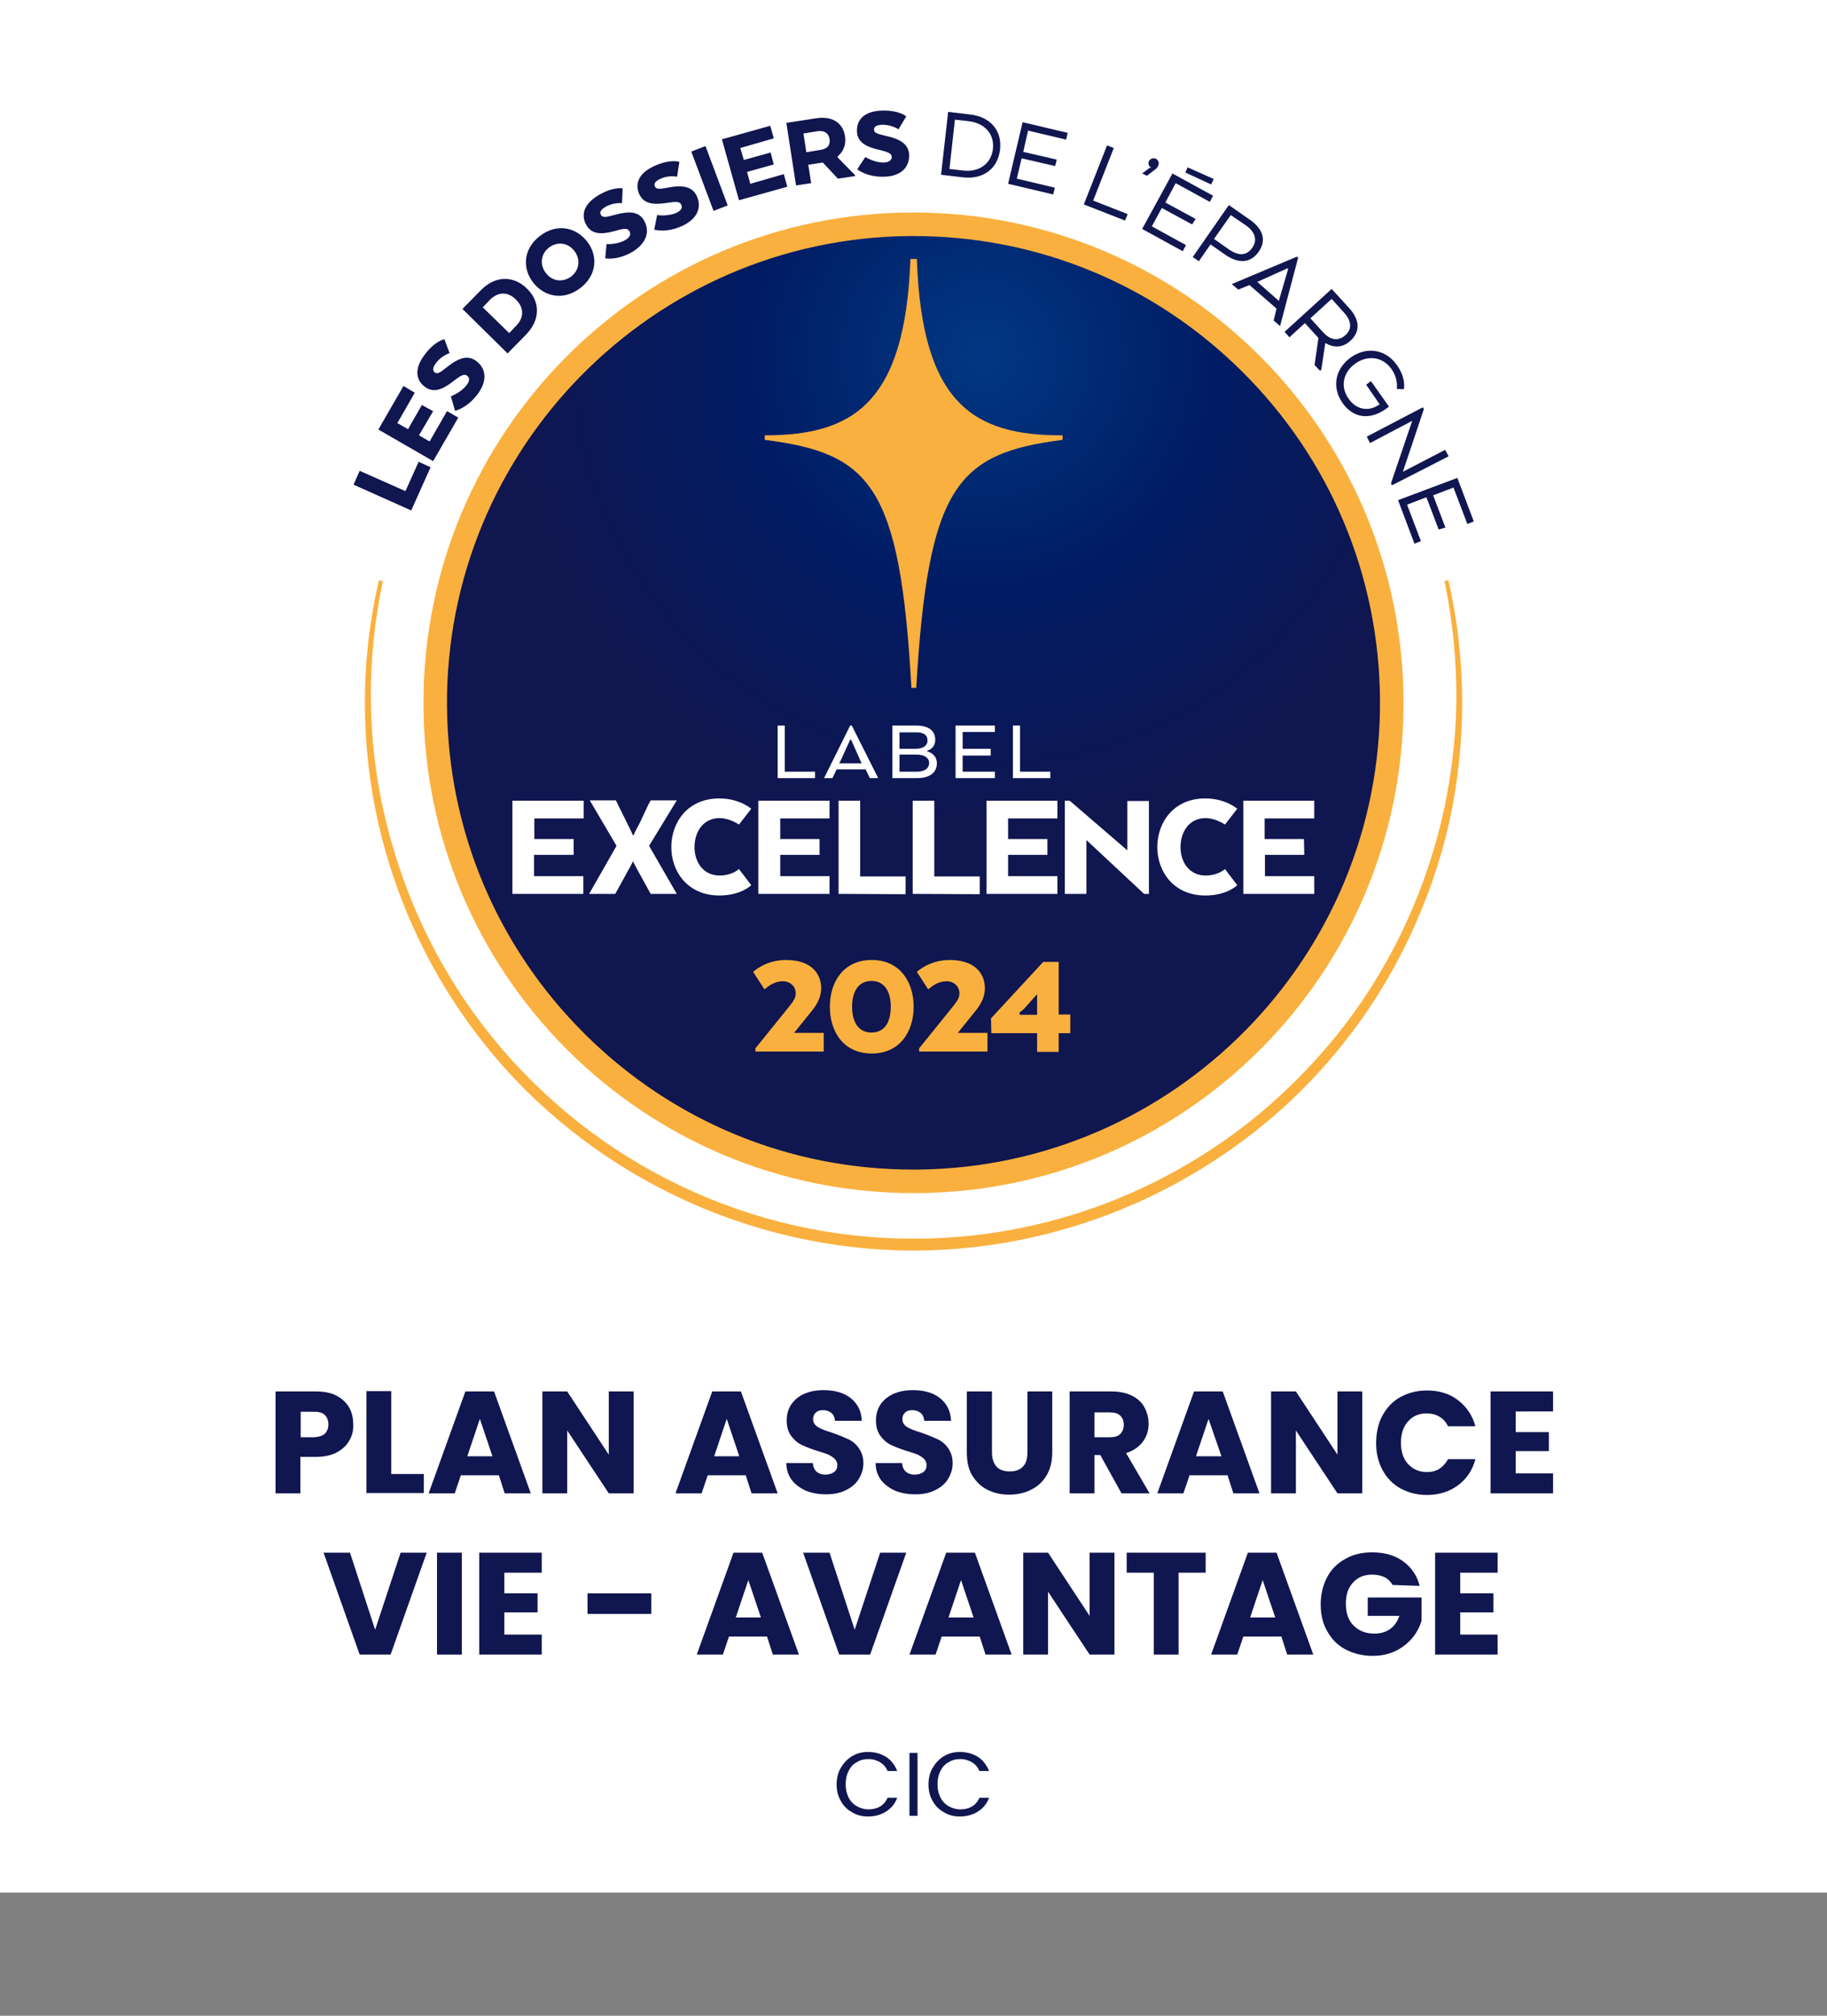 <?xml version="1.0" encoding="utf-8"?>
<!-- Generator: Adobe Illustrator 27.2.0, SVG Export Plug-In . SVG Version: 6.00 Build 0)  -->
<svg version="1.1" id="Calque_1" xmlns="http://www.w3.org/2000/svg" xmlns:xlink="http://www.w3.org/1999/xlink" x="0px" y="0px"
	 viewBox="0 0 566.9 625.1" style="enable-background:new 0 0 566.9 625.1;" xml:space="preserve">
<rect x="0" y="0" width="566.9" height="625.1" fill="#808080" stroke="none"/>
<style type="text/css">
	.st0{fill:#FFFFFF;}
	.st1{fill:#10164F;}
	.st2{fill:#FAB03E;}
	.st3{fill:url(#Tracé_2_00000174601238238031774560000001723822730828126593_);}
</style>
<rect class="st0" width="566.9" height="586.9"/>
<g>
	<path class="st1" d="M108.4,446.7c-0.8,1.5-2.1,2.7-3.9,3.7c-1.7,0.9-3.9,1.4-6.5,1.4h-4.8v11.3h-7.7v-31.6h12.5
		c2.5,0,4.7,0.4,6.4,1.3s3,2.1,3.9,3.6c0.9,1.5,1.3,3.3,1.3,5.3C109.7,443.5,109.3,445.2,108.4,446.7L108.4,446.7z M100.8,444.6
		c0.7-0.7,1.1-1.7,1.1-2.9s-0.4-2.2-1.1-2.9c-0.7-0.7-1.8-1-3.3-1h-4.2v7.9h4.2C98.9,445.6,100,445.3,100.8,444.6z"/>
	<path class="st1" d="M121.4,457.1h10.1v5.9h-17.8v-31.6h7.7C121.4,431.5,121.4,457.1,121.4,457.1z"/>
	<path class="st1" d="M154.8,457.5H143l-1.9,5.6h-8.1l11.4-31.6h8.9l11.4,31.6h-8.1L154.8,457.5L154.8,457.5z M152.8,451.6
		l-3.9-11.6l-3.9,11.6H152.8L152.8,451.6z"/>
	<path class="st1" d="M196.6,463.1h-7.7L176,443.6v19.5h-7.7v-31.6h7.7l12.9,19.6v-19.6h7.7V463.1z"/>
	<path class="st1" d="M231.4,457.5h-11.8l-1.9,5.6h-8.1l11.4-31.6h8.9l11.4,31.6h-8.1L231.4,457.5L231.4,457.5z M229.4,451.6
		l-3.9-11.6l-3.9,11.6H229.4L229.4,451.6z"/>
	<path class="st1" d="M250.1,462.3c-1.8-0.8-3.3-1.9-4.4-3.3c-1.1-1.5-1.7-3.2-1.7-5.3h8.2c0.1,1.2,0.5,2.1,1.2,2.7s1.6,0.9,2.7,0.9
		s2-0.3,2.7-0.8c0.7-0.5,1-1.2,1-2.2c0-0.8-0.3-1.4-0.8-1.9c-0.5-0.5-1.2-0.9-1.9-1.3c-0.8-0.3-1.9-0.7-3.3-1.1
		c-2-0.6-3.7-1.3-5-1.9s-2.4-1.6-3.3-2.8c-0.9-1.2-1.4-2.8-1.4-4.8c0-2.9,1.1-5.2,3.2-6.9s4.9-2.5,8.3-2.5c3.4,0,6.3,0.8,8.4,2.5
		c2.1,1.7,3.3,4,3.4,7h-8.3c-0.1-1-0.4-1.8-1.1-2.4s-1.6-0.9-2.6-0.9c-0.9,0-1.7,0.2-2.2,0.7c-0.6,0.5-0.9,1.2-0.9,2.1
		c0,1,0.5,1.8,1.4,2.4c1,0.6,2.5,1.2,4.5,1.8c2,0.7,3.7,1.4,5,2s2.4,1.5,3.3,2.8s1.4,2.8,1.4,4.6s-0.5,3.4-1.4,4.9s-2.2,2.6-4,3.5
		s-3.8,1.3-6.2,1.3S251.9,463,250.1,462.3L250.1,462.3z"/>
	<path class="st1" d="M277.8,462.3c-1.8-0.8-3.3-1.9-4.4-3.3c-1.1-1.5-1.7-3.2-1.7-5.3h8.2c0.1,1.2,0.5,2.1,1.2,2.7s1.6,0.9,2.7,0.9
		s2-0.3,2.7-0.8c0.7-0.5,1-1.2,1-2.2c0-0.8-0.3-1.4-0.8-1.9c-0.5-0.5-1.2-0.9-1.9-1.3c-0.8-0.3-1.9-0.7-3.3-1.1
		c-2-0.6-3.7-1.3-5-1.9s-2.4-1.6-3.3-2.8s-1.4-2.8-1.4-4.8c0-2.9,1.1-5.2,3.2-6.9s4.9-2.5,8.3-2.5s6.3,0.8,8.4,2.5
		c2.1,1.7,3.3,4,3.4,7h-8.3c-0.1-1-0.4-1.8-1.1-2.4s-1.6-0.9-2.6-0.9c-0.9,0-1.7,0.2-2.2,0.7c-0.6,0.5-0.9,1.2-0.9,2.1
		c0,1,0.5,1.8,1.4,2.4c1,0.6,2.5,1.2,4.5,1.8c2,0.7,3.7,1.4,5,2s2.4,1.5,3.3,2.8s1.4,2.8,1.4,4.6s-0.5,3.4-1.4,4.9s-2.2,2.6-4,3.5
		s-3.8,1.3-6.2,1.3S279.6,463,277.8,462.3L277.8,462.3z"/>
	<path class="st1" d="M307.8,431.5v18.9c0,1.9,0.5,3.4,1.4,4.4c0.9,1,2.3,1.5,4.1,1.5s3.2-0.5,4.1-1.5c1-1,1.4-2.5,1.4-4.4v-18.9
		h7.7v18.9c0,2.8-0.6,5.2-1.8,7.2c-1.2,2-2.8,3.4-4.8,4.4s-4.3,1.5-6.8,1.5s-4.7-0.5-6.7-1.5s-3.5-2.5-4.7-4.4s-1.7-4.4-1.7-7.2
		v-18.9L307.8,431.5L307.8,431.5z"/>
	<path class="st1" d="M348,463.1l-6.6-11.9h-1.8v11.9h-7.7v-31.6h12.9c2.5,0,4.6,0.4,6.4,1.3s3.1,2.1,3.9,3.6s1.3,3.2,1.3,5.1
		c0,2.1-0.6,4-1.8,5.6c-1.2,1.6-2.9,2.8-5.2,3.5l7.3,12.5L348,463.1L348,463.1z M339.6,445.7h4.8c1.4,0,2.5-0.3,3.2-1
		c0.7-0.7,1.1-1.7,1.1-2.9s-0.4-2.1-1.1-2.8c-0.7-0.7-1.8-1-3.2-1h-4.8V445.7L339.6,445.7z"/>
	<path class="st1" d="M380.9,457.5h-11.8l-1.9,5.6h-8.1l11.4-31.6h8.9l11.4,31.6h-8.1L380.9,457.5L380.9,457.5z M379,451.6L375,440
		l-3.9,11.6H379L379,451.6z"/>
	<path class="st1" d="M422.7,463.1H415l-12.9-19.5v19.5h-7.7v-31.6h7.7l12.9,19.6v-19.6h7.7V463.1z"/>
	<path class="st1" d="M429,438.9c1.4-2.5,3.2-4.4,5.6-5.7s5.1-2,8.2-2c3.8,0,7,1,9.6,3s4.5,4.7,5.4,8.1h-8.5c-0.6-1.3-1.5-2.3-2.7-3
		s-2.5-1-3.9-1c-2.4,0-4.3,0.8-5.8,2.5c-1.5,1.6-2.2,3.9-2.2,6.6s0.7,5,2.2,6.6s3.4,2.5,5.8,2.5c1.5,0,2.8-0.3,3.9-1
		c1.1-0.7,2-1.7,2.7-3h8.5c-0.9,3.4-2.7,6.1-5.4,8.1c-2.7,2-5.9,3-9.6,3c-3.1,0-5.8-0.7-8.2-2s-4.3-3.3-5.6-5.7s-2-5.2-2-8.3
		S427.6,441.4,429,438.9L429,438.9z"/>
	<path class="st1" d="M470.3,437.7v6.4h10.3v5.9h-10.3v6.9h11.6v6.2h-19.4v-31.6h19.4v6.2L470.3,437.7L470.3,437.7z"/>
	<path class="st1" d="M132.4,481.5l-11.2,31.6h-9.6l-11.2-31.6h8.2l7.8,23.9l7.9-23.9L132.4,481.5L132.4,481.5z"/>
	<path class="st1" d="M143.3,481.5v31.6h-7.7v-31.6L143.3,481.5L143.3,481.5z"/>
	<path class="st1" d="M156.5,487.7v6.4h10.3v5.9h-10.3v6.9h11.6v6.2h-19.4v-31.6h19.4v6.2L156.5,487.7L156.5,487.7z"/>
	<path class="st1" d="M202.1,494.1v6.4h-19.8v-6.4H202.1z"/>
	<path class="st1" d="M238,507.5h-11.8l-1.9,5.6h-8.1l11.4-31.6h8.9l11.4,31.6h-8.1L238,507.5L238,507.5z M236.1,501.6l-3.9-11.6
		l-3.9,11.6H236.1L236.1,501.6z"/>
	<path class="st1" d="M281.2,481.5L270,513.1h-9.6l-11.2-31.6h8.2l7.8,23.9l7.9-23.9L281.2,481.5L281.2,481.5z"/>
	<path class="st1" d="M304,507.5h-11.8l-1.9,5.6h-8.1l11.4-31.6h8.9l11.4,31.6h-8.1L304,507.5L304,507.5z M302.1,501.6l-3.9-11.6
		l-3.9,11.6H302.1L302.1,501.6z"/>
	<path class="st1" d="M345.8,513.1h-7.7l-12.9-19.5v19.5h-7.7v-31.6h7.7l12.9,19.6v-19.6h7.7V513.1z"/>
	<path class="st1" d="M374.1,481.5v6.2h-8.4v25.4h-7.7v-25.4h-8.4v-6.2H374.1z"/>
	<path class="st1" d="M397.6,507.5h-11.8l-1.9,5.6h-8.1l11.4-31.6h8.9l11.4,31.6h-8.1L397.6,507.5L397.6,507.5z M395.7,501.6
		l-3.9-11.6l-3.9,11.6H395.7L395.7,501.6z"/>
	<path class="st1" d="M432.1,491.5c-0.6-1-1.4-1.9-2.5-2.4c-1.1-0.5-2.3-0.8-3.8-0.8c-2.5,0-4.5,0.8-6,2.5c-1.5,1.6-2.2,3.8-2.2,6.5
		c0,2.9,0.8,5.2,2.4,6.8s3.7,2.5,6.5,2.5c1.9,0,3.5-0.5,4.8-1.4s2.3-2.3,2.9-4.1h-9.8v-5.7h16.7v7.2c-0.6,1.9-1.5,3.7-2.9,5.4
		c-1.4,1.6-3.1,3-5.2,4c-2.1,1-4.5,1.5-7.1,1.5c-3.1,0-5.9-0.7-8.4-2s-4.4-3.3-5.7-5.7c-1.4-2.4-2-5.2-2-8.3s0.7-5.9,2-8.4
		s3.3-4.4,5.7-5.7c2.4-1.4,5.2-2,8.3-2c3.8,0,7,0.9,9.6,2.8s4.3,4.4,5.1,7.6L432.1,491.5L432.1,491.5z"/>
	<path class="st1" d="M453.1,487.7v6.4h10.3v5.9h-10.3v6.9h11.6v6.2h-19.4v-31.6h19.4v6.2L453.1,487.7L453.1,487.7z"/>
	<path class="st1" d="M260.9,548.2c0.9-1.5,2-2.7,3.5-3.6s3.1-1.3,4.9-1.3c2.1,0,4,0.5,5.6,1.5c1.6,1,2.7,2.5,3.5,4.4h-3
		c-0.5-1.2-1.3-2.1-2.3-2.7s-2.2-1-3.6-1s-2.6,0.3-3.7,1c-1.1,0.6-1.9,1.5-2.5,2.7c-0.6,1.2-0.9,2.5-0.9,4.1s0.3,2.9,0.9,4.1
		c0.6,1.2,1.5,2.1,2.5,2.7c1.1,0.6,2.3,1,3.7,1s2.6-0.3,3.6-0.9c1-0.6,1.8-1.5,2.3-2.7h3c-0.7,1.9-1.9,3.3-3.5,4.3
		c-1.6,1-3.4,1.5-5.6,1.5c-1.8,0-3.5-0.4-4.9-1.3c-1.5-0.8-2.7-2-3.5-3.5c-0.9-1.5-1.3-3.2-1.3-5.1S260,549.7,260.9,548.2
		L260.9,548.2z"/>
	<path class="st1" d="M284.7,543.6v19.5h-2.5v-19.5H284.7z"/>
	<path class="st1" d="M289.4,548.2c0.9-1.5,2-2.7,3.5-3.6s3.1-1.3,4.9-1.3c2.1,0,4,0.5,5.6,1.5c1.6,1,2.7,2.5,3.5,4.4h-3
		c-0.5-1.2-1.3-2.1-2.3-2.7s-2.2-1-3.6-1s-2.6,0.3-3.7,1c-1.1,0.6-1.9,1.5-2.5,2.7c-0.6,1.2-0.9,2.5-0.9,4.1s0.3,2.9,0.9,4.1
		c0.6,1.2,1.5,2.1,2.5,2.7c1.1,0.6,2.3,1,3.7,1s2.6-0.3,3.6-0.9c1-0.6,1.8-1.5,2.3-2.7h3c-0.7,1.9-1.9,3.3-3.5,4.3
		c-1.6,1-3.4,1.5-5.6,1.5c-1.8,0-3.5-0.4-4.9-1.3c-1.5-0.8-2.7-2-3.5-3.5c-0.9-1.5-1.3-3.2-1.3-5.1S288.5,549.7,289.4,548.2
		L289.4,548.2z"/>
</g>
<g>
	<g>
		<g id="Groupe_7">
			<g id="Groupe_5">
				<g id="Groupe_1">
					<path id="Tracé_1" class="st2" d="M435.5,218c0-84-68.1-152.1-152.1-152.1S131.4,134,131.4,218S199.5,370,283.5,370
						S435.5,302,435.5,218z"/>
					
						<radialGradient id="Tracé_2_00000103972572489659267680000002760153090628787353_" cx="-2688.127" cy="-24.769" r="9.000000e-02" gradientTransform="matrix(1721.87 0 0 1721.82 4628885 42752.891)" gradientUnits="userSpaceOnUse">
						<stop  offset="1.000000e-02" style="stop-color:#013782"/>
						<stop  offset="0.5" style="stop-color:#001B63"/>
						<stop  offset="1" style="stop-color:#10164F"/>
					</radialGradient>
					<path id="Tracé_2" style="fill:url(#Tracé_2_00000103972572489659267680000002760153090628787353_);" d="M283.4,362.7
						c-38.4,0-74.6-14.9-101.9-42c-27.3-27.1-42.5-63.2-42.8-101.7c-0.6-79.8,63.9-145.2,143.7-145.8h1.1c38.4,0,74.6,14.9,101.9,42
						c27.3,27.1,42.5,63.2,42.8,101.7c0.6,79.8-63.9,145.2-143.7,145.8L283.4,362.7L283.4,362.7L283.4,362.7z"/>
				</g>
				<path id="Tracé_7" class="st0" d="M241.3,241.3V225h2.2v14.3h9.4v2L241.3,241.3L241.3,241.3z M263.8,225h0.5l8.2,16.3h-2.6
					l-1.3-2.7h-9l-1.3,2.7h-2.6L263.8,225L263.8,225z M264.1,229.4h-0.3l-3.2,7l-0.2,0.3h7l-0.2-0.3L264.1,229.4L264.1,229.4
					L264.1,229.4z M284.6,241.3h-7.7V225h7.4c3.7,0,5.9,1.5,5.9,4.4c0,1.7-0.9,2.9-2.5,3.4v0.2c1.8,0.5,3,1.8,3,3.7
					C290.7,239.8,288.2,241.3,284.6,241.3L284.6,241.3L284.6,241.3z M284.2,227.1h-5.1v5.1h5.1c2.2,0,3.6-1,3.6-2.5
					C287.8,227.8,286.5,227.1,284.2,227.1L284.2,227.1z M279.1,234.1v5.2h5.5c2.1,0,3.7-0.9,3.7-2.7c0-1.6-1.5-2.5-3.5-2.6H279.1z
					 M307.4,234.3h-8.7v5h10v2h-12.2V225h12.2v2h-10v5.2h8.7V234.3L307.4,234.3z M314.3,241.3V225h2.2v14.3h9.4v2H314.3z"/>
				<g id="Groupe_4">
					<path id="Tracé_8" class="st0" d="M177.9,265.1h-12.2v6.6h15.3v5.5H159v-28.9h22.1v5.5h-15.3v6.4h12.2V265.1L177.9,265.1z"/>
					<path id="Tracé_9" class="st0" d="M201.4,262.3l8.6,14.9h-8.1l-4.3-7.8l-1.2-2.3c-0.3,0.6-0.8,1.7-1.2,2.3l-4.3,7.8h-8.1
						l8.5-14.9l-8.3-14.1h8.1l4.2,8.5l1.2,2.5c0.3-0.6,0.8-1.8,1.2-2.5c1.4-2.4,2.8-6.1,4.2-8.5h8.1L201.4,262.3L201.4,262.3
						L201.4,262.3z"/>
					<path id="Tracé_10" class="st0" d="M260.2,277.2v-28.9h6.7v23.5H281v5.5L260.2,277.2L260.2,277.2z"/>
					<path id="Tracé_11" class="st0" d="M283.2,277.2v-28.9h6.7v23.5H304v5.5L283.2,277.2L283.2,277.2z"/>
					<path id="Tracé_12" class="st0" d="M356.6,277.2H355l-17.9-16.7v16.7h-6.7v-28.9h1.5l17.9,15.4v-15.3h6.7V277.2L356.6,277.2z"
						/>
					<path id="Tracé_13" class="st0" d="M383.9,274.5c0,0-3.1,3.2-9.9,3.2c-9.8,0-14.9-7.4-14.9-15s5-15.1,14.9-15.1
						c6.3,0,9.9,3.2,9.9,3.2l-3.8,4.9c0,0-2.9-2-6-2c-5.3,0-7.8,4.5-7.8,9s2.6,8.8,7.8,8.8c3.9,0,6-2,6-2L383.9,274.5L383.9,274.5
						L383.9,274.5z"/>
					<path id="Tracé_14" class="st0" d="M404.7,265.1h-12.2v6.6h15.3v5.5h-22v-28.9h22v5.5h-15.4v6.4h12.2L404.7,265.1L404.7,265.1
						z"/>
					<path id="Tracé_15" class="st0" d="M325,265.1h-12.2v6.6h15.3v5.5h-22v-28.9h22v5.5h-15.3v6.4H325V265.1L325,265.1z"/>
					<path id="Tracé_16" class="st0" d="M254.3,265.1h-12.2v6.6h15.3v5.5h-22.1v-28.9h22.1v5.5h-15.3v6.4h12.2V265.1L254.3,265.1z"
						/>
					<path id="Tracé_17" class="st0" d="M233.1,274.5c0,0-3.1,3.2-9.9,3.2c-9.8,0-14.9-7.4-14.9-15s5-15.1,14.9-15.1
						c6.3,0,9.9,3.2,9.9,3.2l-3.8,4.9c0,0-2.9-2-6-2c-5.3,0-7.8,4.5-7.8,9s2.6,8.8,7.8,8.8c3.9,0,6-2,6-2L233.1,274.5L233.1,274.5
						L233.1,274.5z"/>
				</g>
				<path id="Tracé_18" class="st2" d="M284.5,80.3h-2c-1.6,45.1-18.1,54.7-45.2,54.7v1.4c32.8,4.2,42,14,45.5,76.9h1.5
					c3.7-62.6,12.6-72.7,45.4-76.9v-1.4C302.3,135.1,286,125.4,284.5,80.3L284.5,80.3L284.5,80.3z"/>
			</g>
		</g>
		<g id="_2024">
			<g>
				<path class="st2" d="M234.4,325.1l10.5-13c1.5-1.9,2-2.7,2-4.1c0-2-1.6-3.7-4-3.7s-4.1,1.2-5.7,2.5l-3.5-5.4
					c0,0,3.7-3.7,10.2-3.7c7.7,0,10.9,4.1,10.9,8.8c0,2.5-1.1,4.8-3,7.1l-5.4,6.7h9.2v5.8h-21.2L234.4,325.1L234.4,325.1z"/>
				<path class="st2" d="M257.5,312.2c0-7.7,4.2-14.5,13-14.5s13,6.9,13,14.5s-4.2,14.5-13,14.5S257.5,319.9,257.5,312.2z
					 M276.4,312.2c0-4.8-2-8-6-8s-6,3.2-6,8s2,8,6,8S276.4,317.1,276.4,312.2z"/>
				<path class="st2" d="M285.2,325.1l10.5-13c1.5-1.9,2-2.7,2-4.1c0-2-1.6-3.7-4-3.7s-4.1,1.2-5.7,2.5l-3.5-5.4
					c0,0,3.7-3.7,10.2-3.7c7.7,0,10.9,4.1,10.9,8.8c0,2.5-1.1,4.8-3,7.1l-5.4,6.7h9.2v5.8h-21.2L285.2,325.1L285.2,325.1z"/>
				<path class="st2" d="M307.5,315.8l16.2-17.5h4.8l0,16.3h3.6v5.8h-3.6v5.8h-6.7v-5.8h-14.2L307.5,315.8L307.5,315.8z
					 M316.4,314.7h5.4v-6.4l-4.2,4.7c-0.4,0.4-1.2,0.9-1.2,0.9V314.7z"/>
			</g>
		</g>
	</g>
	<g>
		<g>
			<g>
				<path class="st1" d="M127.6,158.3l-17.9-8l1.9-4.3l14.2,6.3l4.1-9.1l3.7,1.7L127.6,158.3L127.6,158.3z"/>
				<path class="st1" d="M134.4,127.5L130,135l3.3,1.9l5.4-9.4l3.5,2l-7.8,13.5l-17-9.8l7.8-13.5l3.5,2.1l-5.4,9.4l3.3,1.9l4.3-7.5
					L134.4,127.5L134.4,127.5z"/>
				<path class="st1" d="M139.9,122.9c0,0,3.2-1.2,4.9-3.5c1.1-1.4,0.9-2.4,0.1-2.9c-0.8-0.6-1.6-0.3-4.1,1.6
					c-3.5,2.8-6.3,3.8-8.9,1.9c-2.9-2.1-3.4-5.7-0.2-9.9c3.2-4.4,6.2-4.9,6.2-4.9l1.6,4.3c0,0-2.6,0.8-4.3,3.2
					c-1.1,1.5-0.9,2.3-0.3,2.8c0.8,0.6,1.6,0.1,3.6-1.5c3.7-3,6.6-4,9.2-2.1c2.9,2.1,3.8,5.8,0.6,10.2c-3.3,4.5-7.1,5.3-7.1,5.3
					L139.9,122.9L139.9,122.9z"/>
				<path class="st1" d="M163.2,103.8l-5.7,5.8l-14-13.8l5.7-5.8c4.6-4.7,10.3-4.5,14.3-0.5C167.6,93.4,167.8,99.1,163.2,103.8
					L163.2,103.8z M149.8,95.3l8.2,8l2.1-2.2c2.4-2.4,2.7-5.5,0-8.2c-2.7-2.7-5.8-2.3-8.2,0.2L149.8,95.3L149.8,95.3z"/>
				<path class="st1" d="M165.5,87.7c-3.5-4.4-3.2-10.5,2-14.5c5.2-4,11.1-2.8,14.6,1.6c3.5,4.4,3.2,10.5-2,14.5
					C174.9,93.3,169,92.1,165.5,87.7L165.5,87.7z M178.2,77.8c-2.1-2.7-5.4-2.9-7.9-1c-2.4,1.9-3,5.2-0.9,7.9c2.1,2.7,5.4,2.9,7.9,1
					C179.7,83.8,180.3,80.5,178.2,77.8L178.2,77.8z"/>
				<path class="st1" d="M188.2,75.7c0,0,3.4,0.2,5.9-1.3c1.5-0.9,1.7-1.9,1.2-2.7c-0.5-0.9-1.4-1-4.4-0.1c-4.3,1.2-7.2,1.1-8.9-1.7
					c-1.8-3.1-1-6.5,3.6-9.3c4.7-2.8,7.6-2.2,7.6-2.2l-0.2,4.6c0,0-2.7-0.3-5.2,1.2c-1.6,1-1.8,1.8-1.3,2.5c0.5,0.8,1.5,0.7,4,0
					c4.6-1.3,7.6-1.2,9.3,1.6c1.8,3.1,1.2,6.8-3.4,9.7c-4.8,2.9-8.6,2.1-8.6,2.1L188.2,75.7L188.2,75.7z"/>
				<path class="st1" d="M203.9,66.7c0,0,3.4,0.5,6-0.7c1.6-0.8,1.9-1.7,1.5-2.5c-0.4-0.9-1.3-1.1-4.3-0.6c-4.4,0.7-7.3,0.3-8.7-2.6
					c-1.5-3.2-0.3-6.6,4.6-8.8c5-2.3,7.8-1.3,7.8-1.3l-0.7,4.6c0,0-2.6-0.6-5.3,0.7c-1.7,0.8-1.9,1.6-1.6,2.3
					c0.4,0.9,1.4,0.9,3.9,0.4c4.7-0.9,7.7-0.4,9.1,2.6c1.5,3.2,0.5,6.9-4.4,9.2c-5.1,2.4-8.8,1.2-8.8,1.2L203.9,66.7L203.9,66.7z"/>
				<path class="st1" d="M225.8,63.7l-4.4,1.7l-6.9-18.4l4.4-1.7L225.8,63.7L225.8,63.7z"/>
				<path class="st1" d="M240.1,51l-8.3,2.3l1,3.7l10.4-3l1.1,3.9l-15,4.2l-5.3-18.9l15-4.2l1.1,3.9l-10.4,3l1.1,3.7l8.3-2.3
					L240.1,51L240.1,51z"/>
				<path class="st1" d="M244,38.1l9.1-1.4c4.9-0.8,8.4,1.2,9.1,5.5c0.4,2.7-0.5,4.8-2.3,6.3l0.1,0.4l5.3,5.4l0,0.3l-5.3,0.8l-4.7-5
					l-4.5,0.7l0.9,5.7l-4.7,0.7L244,38.1L244,38.1z M253.6,40.7l-4.3,0.7l0.9,5.8l4.3-0.7c2.2-0.3,3.2-1.5,2.9-3.4
					C257.1,41.2,255.7,40.4,253.6,40.7L253.6,40.7z"/>
				<path class="st1" d="M268.5,48.7c0,0,2.9,1.8,5.8,1.7c1.8-0.1,2.4-0.9,2.4-1.7c0-1-0.8-1.5-3.8-2.2c-4.4-1-6.9-2.5-7-5.8
					c-0.1-3.6,2.3-6.2,7.6-6.4c5.5-0.2,7.7,1.8,7.7,1.8l-2.4,4c0,0-2.2-1.5-5.2-1.4c-1.9,0.1-2.4,0.7-2.4,1.5c0,1,1,1.3,3.5,1.9
					c4.7,1,7.2,2.6,7.4,5.9c0.1,3.6-2.2,6.6-7.6,6.8c-5.6,0.2-8.5-2.3-8.5-2.3L268.5,48.7L268.5,48.7z"/>
				<path class="st1" d="M298.8,55l-6.8-0.8l2.2-19.5l6.8,0.8c6.2,0.7,10,4.9,9.3,10.9C309.6,52.4,305,55.7,298.8,55L298.8,55z
					 M296.3,37.1l-1.7,15.3l4.4,0.5c4.6,0.5,8.5-1.9,9.1-6.7c0.5-4.8-2.7-8-7.4-8.6L296.3,37.1L296.3,37.1z"/>
				<path class="st1" d="M327.4,51.5L317,49.1l-1.5,6.3l11.8,2.8l-0.5,2.1l-14-3.3l4.5-19.1l14,3.3l-0.5,2.1L319,40.5l-1.5,6.6
					l10.4,2.4L327.4,51.5L327.4,51.5z"/>
				<path class="st1" d="M336.3,63.4l7.2-18.3l2.1,0.8l-6.4,16.3l10.7,4.2l-0.8,2L336.3,63.4L336.3,63.4z"/>
				<path class="st1" d="M358.6,49.2c0.8,0.4,1.2,1.3,0.8,2.1c-0.3,0.8-0.7,1.1-1.3,1.5l-2.2,1.7l-1.5-0.7l2-1.5
					c0.4-0.3,0.7-0.3,0.7-0.3l0-0.1c-0.7-0.4-0.9-1.2-0.6-1.9C356.9,49.2,357.8,48.9,358.6,49.2L358.6,49.2z"/>
				<path class="st1" d="M369.9,69.6l-9.4-5.1l-3.1,5.7l10.6,5.8l-1,1.9l-12.6-6.9l9.4-17.2l12.6,6.9l-1,1.9l-10.6-5.8l-3.2,6
					l9.4,5.1L369.9,69.6L369.9,69.6z"/>
				<path class="st1" d="M381.3,63.6l6.6,4.6c4,2.8,5.1,6.3,2.7,9.8c-2.5,3.7-6.4,3.8-10.4,1l-4.6-3.2l-3.6,5.2l-1.9-1.3L381.3,63.6
					L381.3,63.6z M386.6,69.9l-4.7-3.2l-5.2,7.4l4.7,3.3c2.8,1.9,5.3,2.1,7.2-0.6C390.3,74.3,389.3,71.8,386.6,69.9L386.6,69.9z"/>
				<path class="st1" d="M402.4,79.6l0.4,0.3l-5.6,21.2l-2-1.7l0.9-3.7l-8.4-7.3l-3.5,1.4l-2-1.7L402.4,79.6L402.4,79.6z
					 M399.7,83.4l-0.2-0.2l-9.1,4.1l-0.3,0.1l6.7,5.9l0.1-0.3L399.7,83.4L399.7,83.4z"/>
				<path class="st1" d="M413.2,89.6l5.4,5.9c3.3,3.6,3.6,7.3,0.4,10.2c-2.4,2.2-5.2,2.2-7.7,0.7l-0.1,0.1l-1.2,8.1l-0.4,0.4
					l-1.7-1.8l1.2-8.4l-4.2-4.6l-4.8,4.4l-1.5-1.7L413.2,89.6L413.2,89.6z M417,96.9l-3.8-4.2l-6.6,6l4,4.4c2,2.2,4.5,2.9,6.8,0.9
					C419.7,102,419.3,99.4,417,96.9L417,96.9z"/>
				<path class="st1" d="M425.4,118.2l5.6,7.9l-1.1,0.8c-4.9,3.4-10,2.8-13.3-1.9c-3.6-5.1-2.1-10.9,2.6-14.2
					c4.7-3.3,10.7-2.7,14.3,2.5c2.9,4.1,2.1,7.4,2.1,7.4l-2.2-0.1c0,0,0.6-2.9-1.6-6.1c-2.8-4-7.5-4.4-11.2-1.8c-3.6,2.5-5,7-2.1,11
					c2.3,3.3,6.1,4.1,9.4,1.8l0.2-0.1l-4.2-6.1L425.4,118.2L425.4,118.2z"/>
				<path class="st1" d="M431.9,150.5l-0.3-0.6l6.6-19.4l-13.1,6.9l-1-2l17.4-9.1l0.3,0.6l-6.5,19.4l13.1-6.8l1.1,2L431.9,150.5
					L431.9,150.5z"/>
				<path class="st1" d="M446.4,164.2l-3.8-10l-6,2.3l4.3,11.3l-2,0.8l-5.1-13.5l18.4-6.9l5.1,13.5l-2,0.8l-4.3-11.3l-6.3,2.4
					l3.8,10L446.4,164.2L446.4,164.2z"/>
			</g>
			<polygon class="st1" points="375.8,57.2 367.8,53.5 368.5,51.9 376.6,55.5 			"/>
		</g>
		<path class="st2" d="M449.4,179.9l-1.2,0.3c2.6,12.3,3.8,24.9,3.7,37.4c-0.2,12.6-1.8,25.1-4.7,37.2
			c-5.9,24.4-17.1,47.4-32.9,66.8c-7.9,9.7-16.8,18.5-26.6,26.3c-9.8,7.7-20.5,14.4-31.8,19.8c-22.5,10.8-47.5,16.5-72.4,16.4
			c-25,0.1-49.9-5.6-72.4-16.4c-11.3-5.4-21.9-12-31.8-19.8c-9.8-7.8-18.8-16.6-26.6-26.3c-15.8-19.4-27-42.5-32.9-66.8
			c-3-12.2-4.6-24.7-4.7-37.2c-0.2-12.6,1.1-25.1,3.7-37.4l-1.2-0.3c-5.8,24.7-5.8,50.7-0.2,75.5c5.7,24.8,16.9,48.3,32.8,68.2
			c15.8,20,36.4,36.2,59.3,47.2c23,11.1,48.5,17,74,17c25.5,0,51-5.9,74-17c23-11.1,43.5-27.2,59.3-47.2
			c15.9-19.9,27.1-43.5,32.8-68.2C455.1,230.6,455.1,204.6,449.4,179.9L449.4,179.9z"/>
	</g>
</g>
</svg>
